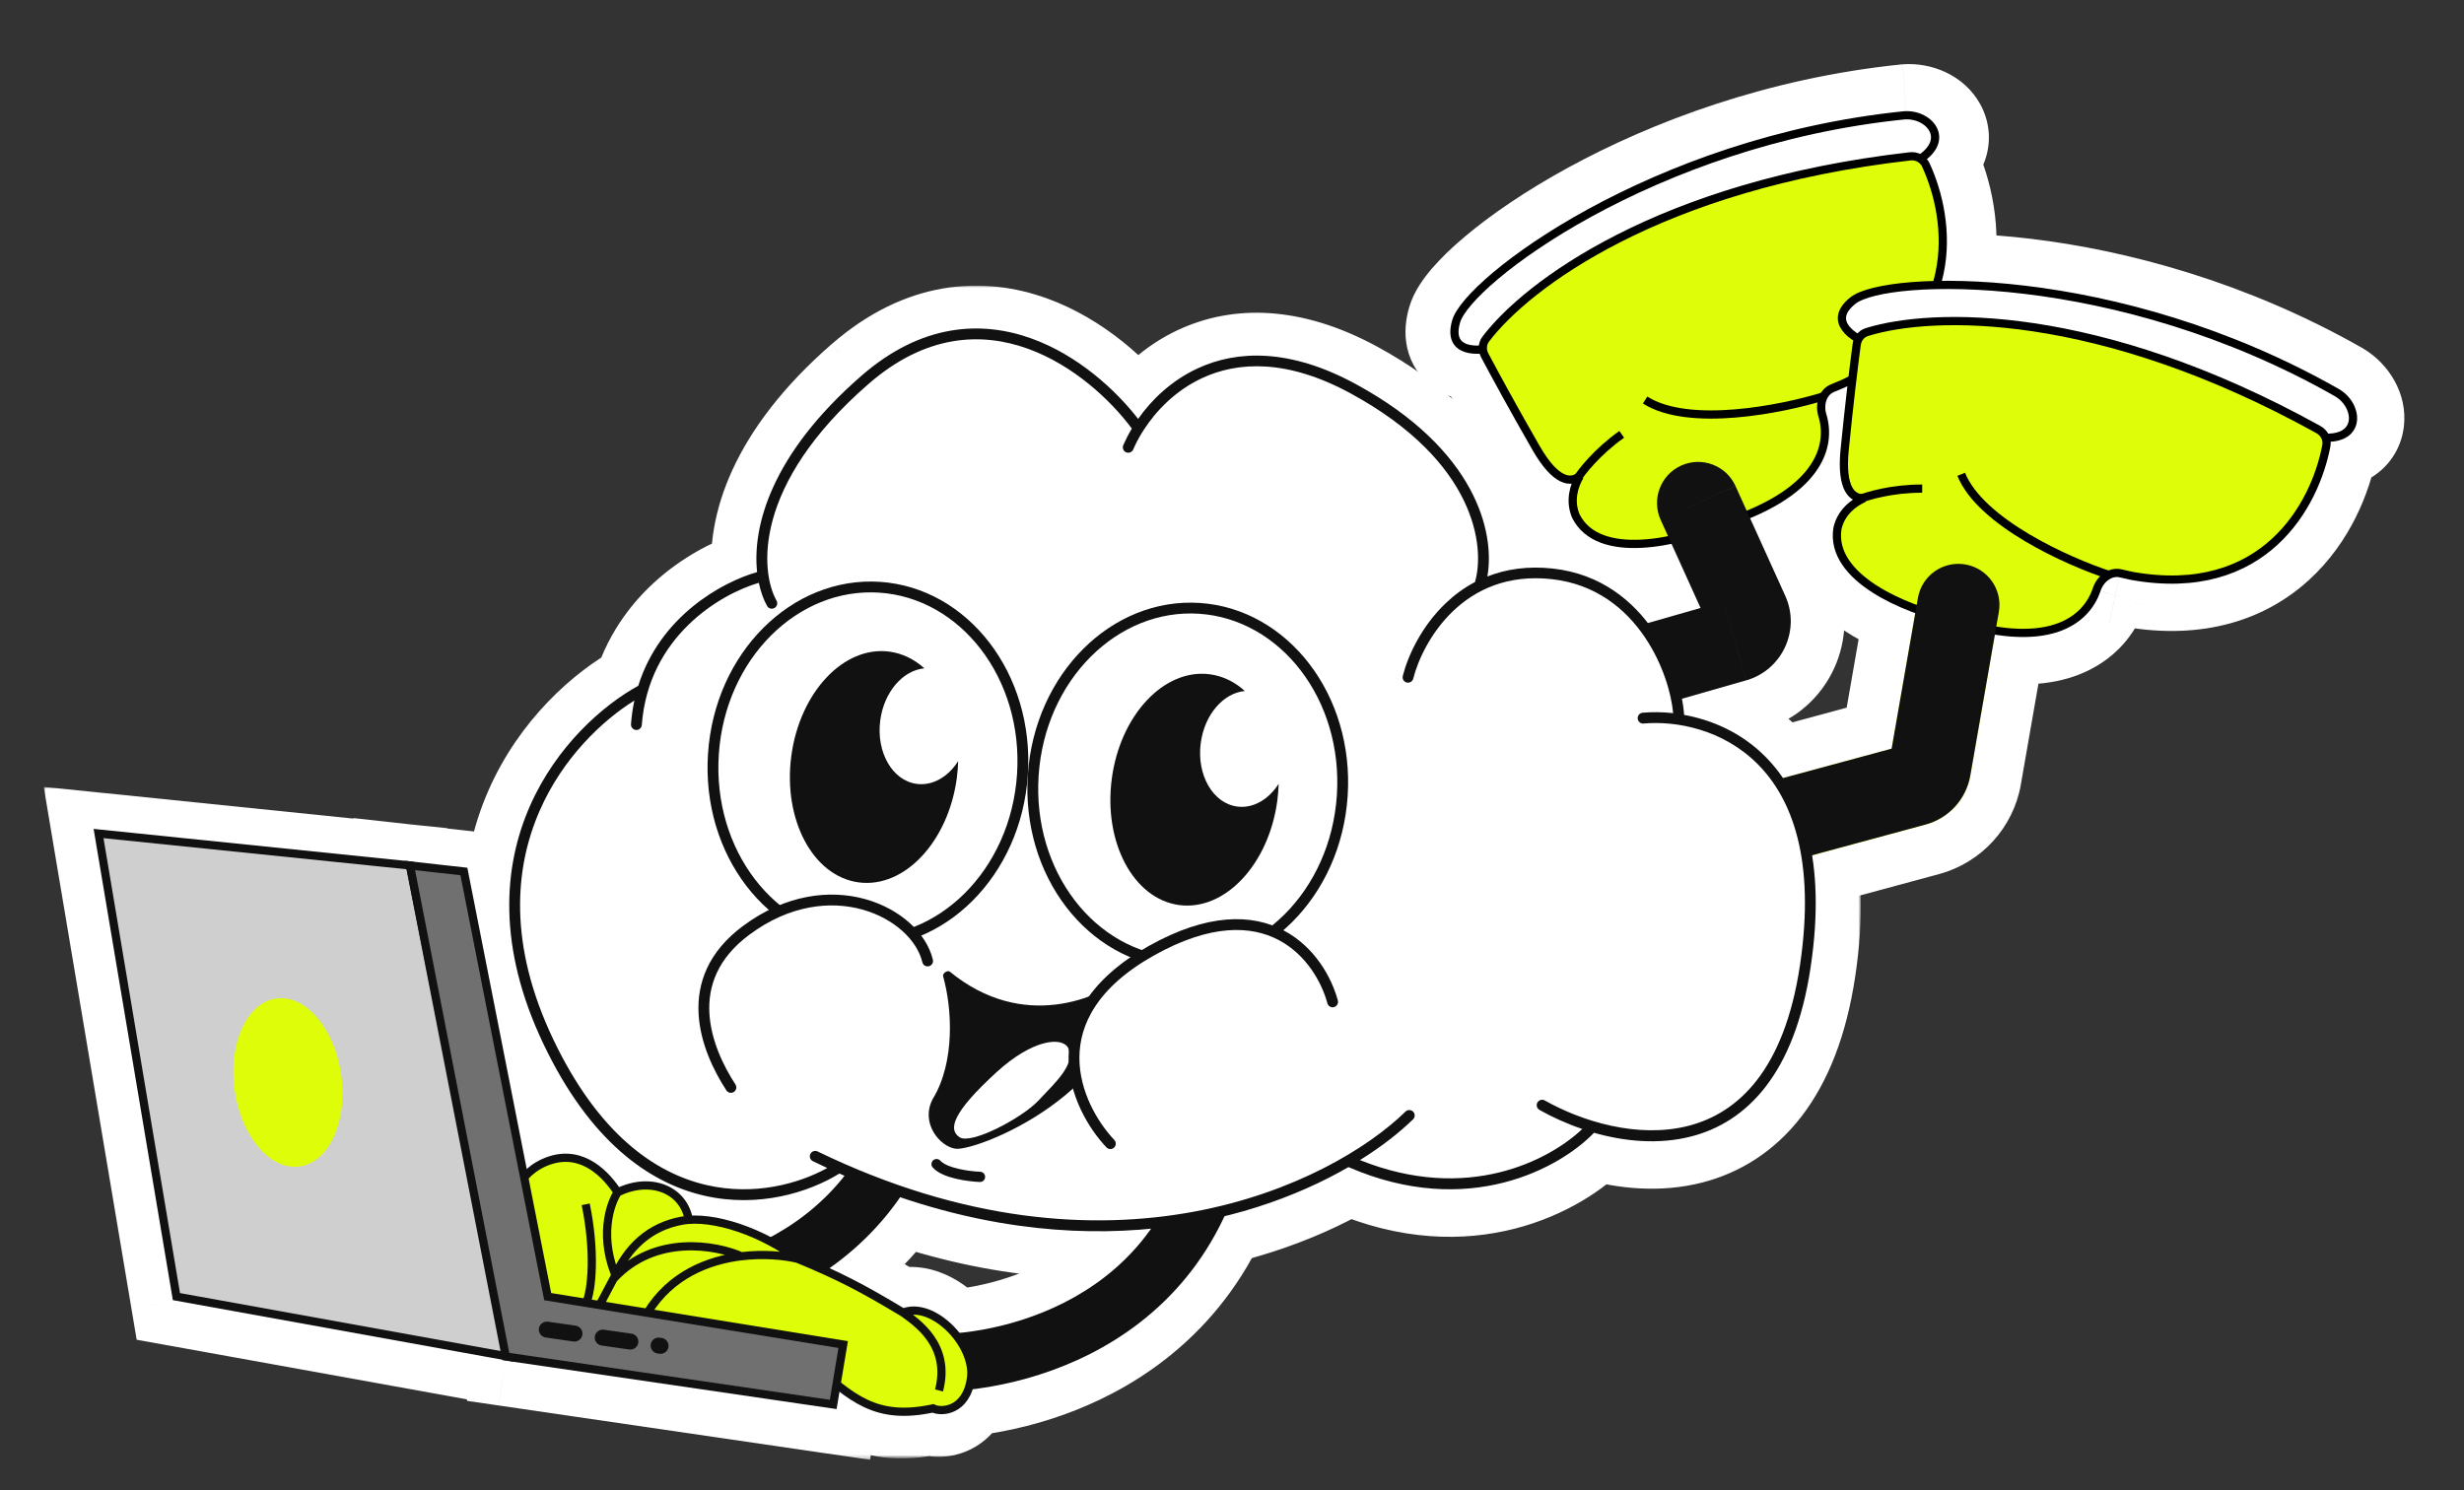 <?xml version="1.0" encoding="utf-8"?>
<!-- Generator: Adobe Illustrator 24.2.1, SVG Export Plug-In . SVG Version: 6.00 Build 0)  -->
<svg version="1.1" id="Слой_1" xmlns="http://www.w3.org/2000/svg" xmlns:xlink="http://www.w3.org/1999/xlink" x="0px" y="0px"
	 viewBox="0 0 600 363" enable-background="new 0 0 600 363" xml:space="preserve">
<rect x="0" y="0" width="600" height="363" fill="#333333" stroke="none"/>
<defs>
	<style type="text/css"><![CDATA[
  #an4-laptop, #an4-laptop-back {
    transform-origin: 50% 50%;
    transform-box: fill-box;
    transform: skewX(3deg);
    animation: an4-laptop-an 4.5s ease-in-out forwards infinite;
  }

  #an4-hand-l, #an4-hand-l-back {
    transform-origin: 100% 0%;
    transform-box: fill-box;
    transform: rotate(0);
    animation: an4-hand-l-an 4.5s ease-in-out forwards infinite;
  }

  #an4-hand-r, #an4-hand-r-back {
    transform-origin: 100% 0%;
    transform-box: fill-box;
    transform: rotate(3deg);
    animation: an4-hand-r-an 4.5s ease-in-out forwards infinite;
  }

  #an4-leg-l {
    transform-origin: 0% 100%;
    transform-box: fill-box;
    transform: rotate(0);
    animation: an4-leg-l-an 4.5s ease-in-out forwards infinite;
  }

  #an4-leg-r, #an4-leg-r-back {
    transform-origin: 0% 100%;
    transform-box: fill-box;
    transform: rotate(0);
    animation: an4-leg-r-an 4.5s ease-in-out forwards infinite;
  }

  #an4-eye-r, #an4-eye-l {
    transform-origin: 50% 50%;
    transform-box: fill-box;
    transform: translate(0, 0);
    animation: an4-eye-an 4.5s ease-in-out forwards infinite;
  }

  @keyframes an4-hand-l-an {
    0% {
      transform: rotate(0deg);
    }
    10% {
      transform: rotate(5deg);
    }
    20% {
      transform: rotate(0deg);
    }
    30% {
      transform: rotate(4deg);
    }
    40% {
      transform: rotate(0deg);
    }
    70% {
      transform: rotate(3deg);
    }
    100% {
      transform: rotate(0deg);
    }
  }

  @keyframes an4-hand-r-an {
    0% {
      transform: rotate(3deg);
    }
    10% {
      transform: rotate(0deg);
    }
    20% {
      transform: rotate(4deg);
    }
    30% {
      transform: rotate(0deg);
    }
    40% {
      transform: rotate(2deg);
    }
    70% {
      transform: rotate(0deg);
    }
    100% {
      transform: rotate(3deg);
    }
  }

  @keyframes an4-leg-r-an {
    0% {
      transform: rotate(3deg);
    }
    20% {
      transform: rotate(-3deg);
    }
    40% {
      transform: rotate(3deg);
    }
    70% {
      transform: rotate(-3deg);
    }
    100% {
      transform: rotate(3deg);
    }
  }

  @keyframes an4-leg-l-an {
    0% {
      transform: rotate(-3deg);
    }
    20% {
      transform: rotate(3deg);
    }
    40% {
      transform: rotate(-3deg);
    }
    70% {
      transform: rotate(3deg);
    }
    100% {
      transform: rotate(-3deg);
    }
  }

  @keyframes an4-laptop-an {
    0% {
      transform: skewX(3deg);
    }
    20% {
      transform: skewX(-3deg);
    }
    40% {
      transform: skewX(3deg);
    }
    70% {
      transform: skewX(-3deg);
    }
    100% {
      transform: skewX(3deg);
    }
  }

  @keyframes an4-eye-an {
    0% {
      transform: translate(0, 0);
    }
    40%, 60% {
      transform: translate(-5px, 10px);
    }
    90%, 100% {
      transform: translate(0, 0);
    }
  }
	]]></style>
</defs>
<path id="an4-leg-r-back" fill="#FFFFFF" d="M466.55,148.34l12.31,2.15l1.79-10.28l-9.79-3.6L466.55,148.34z M447.43,128.7
	l-12.19-2.75l-0.09,0.39l-0.06,0.4L447.43,128.7z M453.87,121.32l5.12,11.41l-5.94-23.88L453.87,121.32z M449.17,109.61l12.44,1.22
	L449.17,109.61z M452.1,83.95l12.39,1.63v0L452.1,83.95z M452.56,82.54l10.9,6.12l6.07-10.8l-10.75-6.16L452.56,82.54z
	 M451.24,73.17l-7.73-9.82v0L451.24,73.17z M569.18,95.69l6.47-10.7l-0.14-0.08l-0.14-0.08L569.18,95.69z M566.28,106.6l0.4-12.49
	l-18.98-0.6l6.95,17.67L566.28,106.6z M566.47,108.55l-12.29-2.31v0L566.47,108.55z M519.14,140.27l-2.75,12.19l0.28,0.06l0.28,0.05
	L519.14,140.27z M516.33,139.63l-2.75,12.19l0,0L516.33,139.63z M510.56,143.55l11.86,3.95v0L510.56,143.55z M485.94,153.6
	l1.94-12.35l-12.14-1.91l-2.11,12.11L485.94,153.6z M479.78,188.9l-12.31-2.15l0,0L479.78,188.9z M468.92,200.8l-3.27-12.07l0,0
	L468.92,200.8z M405.5,217.97l-12.07,3.27l3.27,12.07l12.07-3.26L405.5,217.97z M400.27,198.67L397,186.6l-12.07,3.27l3.27,12.07
	L400.27,198.67z M460.63,182.33l3.27,12.07l7.68-2.08l1.37-7.84L460.63,182.33z M470.87,136.61c-4.12-1.52-7.69-3.41-9.84-5.28
	c-2.12-1.85-1.06-1.92-1.26-0.67l-24.69-3.92c-1.71,10.75,4.12,18.73,9.54,23.45c5.4,4.7,12.15,7.88,17.62,9.89L470.87,136.61z
	 M459.62,131.45c-0.06,0.26-0.16,0.52-0.3,0.77c-0.13,0.24-0.27,0.4-0.36,0.48c-0.08,0.08-0.13,0.11-0.1,0.09
	c0.02-0.01,0.07-0.04,0.13-0.07l-10.23-22.81c-4.49,2.01-11.44,6.77-13.53,16.03L459.62,131.45z M453.05,108.85
	c1.18-0.08,2.86,0.09,4.61,1.01c1.81,0.95,2.9,2.3,3.46,3.32c0.49,0.91,0.47,1.38,0.41,0.9c-0.05-0.45-0.1-1.46,0.07-3.24
	l-24.88-2.44c-0.55,5.63-0.32,11.65,2.42,16.71c1.5,2.77,3.78,5.25,6.87,6.88c3.04,1.6,6.12,1.98,8.67,1.81L453.05,108.85z
	 M461.61,110.83c1.05-10.71,2.22-20.24,2.88-25.24l-24.79-3.27c-0.69,5.23-1.89,15.04-2.97,26.08L461.61,110.83z M464.49,85.58
	c-0.14,1.04-0.48,2.09-1.03,3.07l-21.8-12.25c-1.03,1.84-1.69,3.85-1.96,5.9L464.49,85.58z M458.78,71.69
	c-0.25-0.14-0.16-0.13,0.11,0.13c0.23,0.22,1.12,1.14,1.69,2.86c0.67,2.02,0.59,4.28-0.23,6.22c-0.7,1.65-1.59,2.27-1.37,2.1
	l-15.46-19.65c-2.3,1.81-4.73,4.35-6.2,7.81c-1.59,3.76-1.67,7.74-0.48,11.35c2.04,6.18,7.16,9.52,9.51,10.86L458.78,71.69z
	 M458.97,83c-1.14,0.9-1.51,0.68,0.46,0.2c1.58-0.39,3.95-0.78,7.11-1.03c6.3-0.5,14.93-0.39,25.13,0.83
	c20.4,2.44,46.2,9.23,71.32,23.55l12.38-21.72c-28.47-16.23-57.58-23.88-80.73-26.66c-11.57-1.39-21.88-1.58-30.07-0.93
	c-4.08,0.32-7.86,0.87-11.12,1.67c-2.87,0.71-6.77,1.94-9.93,4.43L458.97,83z M562.71,106.39c-0.63-0.38-1.15-0.92-1.53-1.61
	c-0.35-0.64-0.86-1.92-0.65-3.75c0.23-2.1,1.38-4.34,3.42-5.78c1.8-1.27,3.14-1.12,2.72-1.14l-0.79,24.99
	c3.98,0.13,8.54-0.63,12.5-3.44c4.21-2.97,6.49-7.38,6.99-11.86c0.9-8.09-3.8-15.22-9.73-18.8L562.71,106.39z M554.64,111.17
	c-0.58-1.46-0.79-3.17-0.46-4.93l24.57,4.61c0.58-3.1,0.21-6.15-0.84-8.83L554.64,111.17z M554.18,106.25
	c-1.01,5.36-3.81,11.98-8.75,16.51c-4.4,4.03-11.54,7.45-24.11,5.21l-4.38,24.61c19.69,3.5,34.86-1.74,45.39-11.4
	c9.99-9.16,14.72-21.27,16.42-30.31L554.18,106.25z M521.89,128.07l-2.81-0.63l-5.5,24.39l2.81,0.63L521.89,128.07z M519.08,127.44
	c-11.14-2.51-18.39,6.17-20.38,12.16l23.72,7.89c-0.38,1.13-1.09,2.21-2.28,3.07c-1.28,0.93-3.66,1.92-6.57,1.26L519.08,127.44z
	 M498.7,139.6c-0.14,0.43-0.36,0.8-1.06,1.17c-0.86,0.45-3.6,1.45-9.76,0.48l-3.88,24.7c9.73,1.53,18.27,0.62,25.23-3.02
	c7.12-3.72,11.27-9.62,13.2-15.43L498.7,139.6z M473.62,151.45l-6.16,35.31l24.63,4.3l6.16-35.31L473.62,151.45z M467.47,186.76
	c-0.17,0.96-0.87,1.73-1.81,1.98l6.53,24.13c10.31-2.79,18.07-11.3,19.91-21.82L467.47,186.76z M465.66,188.74l-63.43,17.17
	l6.53,24.13l63.43-17.17L465.66,188.74z M417.56,214.71l-5.23-19.31l-24.13,6.53l5.23,19.31L417.56,214.71z M403.54,210.73
	l60.36-16.34l-6.53-24.13L397,186.6L403.54,210.73z M472.94,184.48l5.93-33.99l-24.63-4.3l-5.93,33.99L472.94,184.48z"/>
<defs>
	<filter id="Adobe_OpacityMaskFilter" filterUnits="userSpaceOnUse" x="113" y="69.57" width="340.13" height="241.87">
		<feColorMatrix  type="matrix" values="1 0 0 0 0  0 1 0 0 0  0 0 1 0 0  0 0 0 1 0"/>
	</filter>
</defs>
<mask maskUnits="userSpaceOnUse" x="113" y="69.57" width="340.13" height="241.87" id="path-1-outside-1_5682_5051_2_">
	<rect x="112" y="69.56" fill="#FFFFFF" filter="url(#Adobe_OpacityMaskFilter)" width="342" height="242"/>
	<path fill-rule="evenodd" clip-rule="evenodd" d="M275.62,104.93c-5.13-6.89-14.18-15.4-25.26-19.42
		c-11.36-4.12-24.92-3.57-38.85,8.54c-28.33,24.63-26.37,45.75-22.42,52.8c0.36,0.63,0.13,1.44-0.51,1.79
		c-0.63,0.36-1.44,0.13-1.79-0.51c-0.83-1.48-1.54-3.37-2.02-5.63c-9.45,2.78-26.87,13.07-28.5,34.63
		c-0.05,0.73-0.69,1.27-1.41,1.22c-0.73-0.06-1.27-0.69-1.22-1.41c0.15-2.01,0.43-3.93,0.82-5.76
		c-7.83,4.89-17.39,13.94-23.02,26.73c-6.19,14.06-7.68,32.77,3.23,55.71c10.94,22.99,24.73,32.64,37.35,35.56
		c11.56,2.67,22.35-0.26,29.41-4.15c-1.17-0.54-2.34-1.09-3.51-1.66c-0.65-0.32-0.93-1.1-0.61-1.76c0.32-0.65,1.11-0.93,1.76-0.61
		c71.38,34.58,125.27,7.77,143.16-9.71c0.52-0.51,1.36-0.5,1.86,0.02c0.51,0.52,0.5,1.35-0.02,1.86c-3.24,3.17-7.58,6.6-12.93,9.93
		c26.09,10.51,46.06,0.09,54.14-7.57c-3.88-1.32-7.44-2.95-10.43-4.65c-0.63-0.36-0.86-1.16-0.5-1.8c0.36-0.63,1.16-0.86,1.8-0.5
		c8.92,5.05,22.65,9.35,34.98,6.18c6.12-1.58,11.93-5,16.7-11.17c4.78-6.18,8.55-15.18,10.46-27.97c3.82-25.62-1.94-40.59-10.35-49
		c-8.45-8.45-19.83-10.54-27.74-9.84c-0.73,0.06-1.36-0.47-1.43-1.2c-0.06-0.73,0.47-1.37,1.2-1.43c2.25-0.2,4.77-0.19,7.43,0.1
		c-0.43-4.76-2.49-11.95-6.82-18.39c-4.7-7.01-12.01-13.05-22.73-14.24c-10.77-1.2-18.58,2.58-24.03,7.77
		c-5.48,5.23-8.56,11.92-9.7,16.44c-0.18,0.71-0.89,1.13-1.6,0.95c-0.7-0.18-1.13-0.89-0.95-1.6c1.24-4.92,4.54-12.07,10.44-17.7
		c2.05-1.96,4.42-3.74,7.13-5.16c2.48-8.35,0.41-29.28-30.29-45.96c-15.49-8.42-27.47-7.75-36.14-3.72
		c-6.51,3.03-11.26,8-14.28,12.71c-0.06,0.13-0.13,0.26-0.23,0.37c-0.93,1.49-1.68,2.95-2.26,4.3c-0.29,0.67-1.06,0.98-1.73,0.7
		c-0.67-0.29-0.98-1.06-0.7-1.73C274.07,107.73,274.77,106.35,275.62,104.93z M277.14,102.58c-5.44-7.03-14.61-15.46-25.88-19.55
		c-12.21-4.43-26.79-3.74-41.48,9.03c-22.06,19.18-26.61,36.78-25.42,47.83c-8.52,2.41-23.64,10.74-28.94,27.69
		c-8.6,4.72-19.93,14.64-26.38,29.28c-6.51,14.79-7.96,34.3,3.27,57.9c11.21,23.54,25.57,33.86,39.14,36.99
		c13.26,3.06,25.52-0.79,32.95-5.38c54.74,24.1,98.92,12.9,123.96-1.57c29.23,12.71,51.63,0.14,59.79-8.36
		c7.4,2.11,15.74,2.94,23.65,0.9c6.66-1.71,12.99-5.46,18.13-12.11c5.13-6.63,9.03-16.1,10.98-29.19
		c3.9-26.15-1.91-42.07-11.09-51.26c-5.9-5.91-13.1-8.92-19.73-10.11c-0.34-5.21-2.55-13.16-7.3-20.25
		c-5.02-7.49-12.96-14.09-24.63-15.39c-6.17-0.69-11.47,0.15-15.98,1.93c1.89-10.61-2.65-30.9-32.07-46.88
		c-16.11-8.75-28.97-8.23-38.51-3.79C285.21,93.26,280.4,97.95,277.14,102.58z"/>
</mask>
<path mask="url(#path-1-outside-1_5682_5051_2_)" fill="#FFFFFF" d="M250.36,85.51l3.75-10.34l0,0L250.36,85.51z M275.62,104.93
	l9.44,5.65l3.78-6.32l-4.4-5.9L275.62,104.93z M211.51,94.06l7.22,8.3l0,0L211.51,94.06z M189.08,146.86l9.6-5.37l0,0L189.08,146.86
	z M186.79,148.15l9.6-5.37v0L186.79,148.15z M184.77,142.52l10.77-2.25l-2.44-11.67l-11.43,3.36L184.77,142.52z M156.27,177.15
	l-10.97-0.83v0L156.27,177.15z M154.86,178.37l-0.83,10.97l0,0L154.86,178.37z M153.65,176.95l10.97,0.83l0,0L153.65,176.95z
	 M154.47,171.19l10.76,2.3l5.42-25.37l-22,13.74L154.47,171.19z M131.45,197.93l-10.07-4.43h0L131.45,197.93z M134.69,253.63
	l9.93-4.73l0,0L134.69,253.63z M172.04,289.19l-2.47,10.72h0L172.04,289.19z M201.45,285.04l5.3,9.64l19.12-10.51l-19.82-9.12
	L201.45,285.04z M197.94,283.39l4.8-9.9h0L197.94,283.39z M197.33,281.63l9.9,4.8l0,0L197.33,281.63z M199.09,281.01l4.8-9.9h0
	L199.09,281.01z M342.24,271.3l7.69,7.87l0,0L342.24,271.3z M344.11,271.32l7.87-7.69l0,0L344.11,271.32z M344.09,273.19l-7.69-7.87
	l0,0L344.09,273.19z M331.16,283.12l-5.82-9.34l-18.38,11.45l20.08,8.09L331.16,283.12z M385.3,275.55l7.56,7.99l13.25-12.55
	l-17.28-5.86L385.3,275.55z M374.87,270.9l5.42-9.57l0,0L374.87,270.9z M374.37,269.11l-9.57-5.42l0,0L374.37,269.11z
	 M376.17,268.61l-5.42,9.57h0L376.17,268.61z M411.14,274.79l-2.74-10.65l0,0L411.14,274.79z M427.84,263.62l8.7,6.73l0,0
	L427.84,263.62z M438.3,235.65l10.88,1.62L438.3,235.65z M427.95,186.65l-7.78,7.78L427.95,186.65z M400.21,176.81l-0.97-10.96l0,0
	L400.21,176.81z M398.78,175.61l10.96-0.97l0,0L398.78,175.61z M399.98,174.18l-0.97-10.96l0,0L399.98,174.18z M407.41,174.29
	l-1.21,10.93l13.38,1.48l-1.21-13.4L407.41,174.29z M400.59,155.89l-9.13,6.13L400.59,155.89z M377.86,141.65l1.21-10.93
	L377.86,141.65z M353.83,149.43l7.6,7.96l0,0L353.83,149.43z M344.13,165.87l10.66,2.7v0L344.13,165.87z M342.53,166.82l2.7-10.66
	l0,0L342.53,166.82z M341.58,165.22l-10.67-2.7v0L341.58,165.22z M352.02,147.52l-7.6-7.96l0,0L352.02,147.52z M359.14,142.36
	l5.14,9.72l4.08-2.16l1.32-4.43L359.14,142.36z M328.85,96.4l-5.25,9.67l0,0L328.85,96.4z M292.71,92.68l-4.64-9.97l0,0
	L292.71,92.68z M278.43,105.39l-9.26-5.93l-0.52,0.81l-0.37,0.89L278.43,105.39z M278.2,105.76l-8.18-7.35l-0.65,0.72l-0.51,0.82
	L278.2,105.76z M275.94,110.07l-10.12-4.31v0L275.94,110.07z M274.21,110.76l-4.31,10.12l0,0L274.21,110.76z M273.51,109.03
	l10.12,4.31l0,0L273.51,109.03z M277.14,102.58l-8.7,6.73l9.12,11.8l8.58-12.2L277.14,102.58z M251.26,83.04l-3.75,10.34
	L251.26,83.04z M209.78,92.07l7.22,8.3L209.78,92.07z M184.36,139.9l2.99,10.59l8.94-2.53l-1-9.24L184.36,139.9z M155.42,167.58
	l5.29,9.64l3.89-2.13l1.32-4.23L155.42,167.58z M129.04,196.87l-10.07-4.43l0,0L129.04,196.87z M132.31,254.77l-9.93,4.73l0,0
	L132.31,254.77z M171.45,291.76l2.47-10.72l0,0L171.45,291.76z M204.4,286.37l4.43-10.07l-5.3-2.33l-4.92,3.04L204.4,286.37z
	 M328.36,284.8l4.39-10.09l-5.09-2.21l-4.8,2.77L328.36,284.8z M388.15,276.44l3.01-10.58l-6.37-1.82l-4.58,4.78L388.15,276.44z
	 M411.8,277.34l2.74,10.65l0,0L411.8,277.34z M429.93,265.23l-8.7-6.73L429.93,265.23z M440.9,236.04l10.88,1.62L440.9,236.04z
	 M429.82,184.78l-7.78,7.78L429.82,184.78z M410.08,174.68l-10.98,0.72l0.57,8.58l8.47,1.52L410.08,174.68z M402.78,154.43
	l-9.14,6.13l0,0L402.78,154.43z M378.15,139.04l1.21-10.93L378.15,139.04z M362.17,140.96l-10.83-1.93l-3.45,19.38l18.32-7.22
	L362.17,140.96z M330.11,94.08l5.25-9.67l0,0L330.11,94.08z M291.6,90.29l4.64,9.97l0,0L291.6,90.29z M246.61,95.85
	c8.47,3.07,15.91,9.9,20.19,15.65l17.64-13.14c-5.99-8.04-16.64-18.22-30.32-23.19L246.61,95.85z M218.73,102.36
	c10.76-9.36,20.09-9.33,27.88-6.5l7.51-20.68c-14.92-5.42-32.73-4.28-49.83,10.58L218.73,102.36z M198.68,141.48
	c-0.55-0.99-5.83-16.63,20.04-39.13l-14.44-16.6c-30.78,26.77-32.15,53.37-24.8,66.48L198.68,141.48z M193.95,158.25
	c5.94-3.32,8.05-10.83,4.73-16.77l-19.2,10.75c-2.61-4.67-0.95-10.57,3.72-13.18L193.95,158.25z M177.19,153.52
	c3.32,5.94,10.83,8.05,16.77,4.73l-10.75-19.2c4.67-2.61,10.57-0.95,13.18,3.72L177.19,153.52z M174,144.77
	c0.67,3.21,1.74,6.18,3.19,8.75l19.2-10.75c-0.21-0.38-0.57-1.2-0.84-2.5L174,144.77z M167.24,177.98
	c1.14-15.11,13.42-22.79,20.63-24.9l-6.2-21.11c-11.69,3.43-34.26,16.35-36.36,44.36L167.24,177.98z M154.04,189.34
	c6.78,0.51,12.7-4.57,13.21-11.36l-21.94-1.65c0.4-5.33,5.05-9.33,10.38-8.93L154.04,189.34z M142.68,176.13
	c-0.51,6.78,4.57,12.7,11.36,13.21l1.65-21.94c5.33,0.4,9.33,5.05,8.93,10.38L142.68,176.13z M143.71,168.9
	c-0.5,2.32-0.85,4.73-1.03,7.23l21.94,1.65c0.11-1.52,0.32-2.95,0.61-4.29L143.71,168.9z M141.52,202.36
	c4.59-10.44,12.48-17.9,18.77-21.83l-11.65-18.66c-9.37,5.85-20.59,16.48-27.26,31.64L141.52,202.36z M144.62,248.91
	c-9.6-20.18-7.94-35.54-3.1-46.55l-20.14-8.86c-7.53,17.11-8.86,39.16,3.37,64.86L144.62,248.91z M174.51,278.47
	c-8.64-1.99-20.05-8.88-29.9-29.56l-19.86,9.45c12.04,25.3,28.21,37.71,44.81,41.55L174.51,278.47z M196.15,275.4
	c-5.22,2.87-13.24,5-21.64,3.07l-4.95,21.44c14.72,3.4,28.27-0.33,37.18-5.22L196.15,275.4z M193.14,293.29
	c1.24,0.6,2.47,1.18,3.71,1.75l9.2-19.98c-1.1-0.51-2.21-1.03-3.32-1.57L193.14,293.29z M187.43,276.83
	c-2.97,6.12-0.41,13.49,5.72,16.46l9.59-19.8c4.81,2.33,6.82,8.12,4.49,12.93L187.43,276.83z M203.88,271.11
	c-6.12-2.97-13.49-0.41-16.46,5.71l19.8,9.59c-2.33,4.81-8.12,6.82-12.93,4.49L203.88,271.11z M334.56,263.44
	c-14.86,14.52-63.82,40.07-130.67,7.68l-9.59,19.8c75.9,36.77,134.72,8.7,155.64-11.74L334.56,263.44z M351.97,263.64
	c-4.75-4.86-12.55-4.95-17.42-0.2l15.38,15.73c-3.82,3.74-9.95,3.67-13.69-0.16L351.97,263.64z M351.77,281.05
	c4.87-4.76,4.96-12.55,0.2-17.42l-15.73,15.38c-3.74-3.82-3.67-9.96,0.16-13.69L351.77,281.05z M336.98,292.45
	c5.93-3.7,10.92-7.61,14.8-11.4l-15.38-15.73c-2.6,2.54-6.29,5.5-11.05,8.46L336.98,292.45z M377.74,267.56
	c-5.62,5.33-21.16,13.94-42.47,5.35l-8.22,20.41c30.86,12.43,55.28,0.2,65.82-9.79L377.74,267.56z M369.45,280.48
	c3.58,2.03,7.77,3.95,12.32,5.49l7.06-20.84c-3.21-1.09-6.13-2.44-8.55-3.8L369.45,280.48z M364.8,263.69
	c-3.35,5.92-1.27,13.44,4.66,16.79l10.83-19.15c4.65,2.63,6.29,8.54,3.66,13.2L364.8,263.69z M381.58,259.03
	c-5.92-3.35-13.44-1.27-16.79,4.66l19.15,10.83c-2.63,4.65-8.54,6.29-13.19,3.66L381.58,259.03z M408.4,264.13
	c-8.46,2.18-19.16-0.77-26.82-5.1l-10.83,19.15c10.18,5.76,26.94,11.42,43.13,7.26L408.4,264.13z M419.14,256.89
	c-3.2,4.14-6.87,6.24-10.74,7.24l5.48,21.31c8.38-2.16,16.33-6.9,22.66-15.09L419.14,256.89z M427.42,234.03
	c-1.71,11.5-4.96,18.57-8.28,22.86l17.41,13.45c6.23-8.07,10.53-19,12.63-33.07L427.42,234.03z M420.17,194.42
	c5.17,5.17,10.74,16.18,7.25,39.61l21.76,3.24c4.15-27.81-1.8-46.75-13.44-58.4L420.17,194.42z M401.18,187.77
	c5.57-0.49,13.41,1.08,18.99,6.66l15.56-15.55c-11.32-11.33-26.24-13.93-36.49-13.02L401.18,187.77z M387.82,176.58
	c0.6,6.78,6.58,11.78,13.36,11.18l-1.94-21.91c5.33-0.47,10.03,3.46,10.5,8.79L387.82,176.58z M399.01,163.23
	c-6.78,0.6-11.78,6.58-11.18,13.36l21.91-1.94c0.47,5.33-3.46,10.03-8.79,10.5L399.01,163.23z M408.62,163.36
	c-3.37-0.37-6.62-0.39-9.61-0.13l1.94,21.91c1.52-0.14,3.31-0.14,5.25,0.08L408.62,163.36z M391.46,162.02
	c3.24,4.83,4.72,10.24,4.99,13.26l21.91-1.98c-0.59-6.49-3.23-15.47-8.64-23.53L391.46,162.02z M376.65,152.59
	c6.77,0.75,11.46,4.43,14.81,9.44l18.27-12.26c-6.04-9.01-15.97-17.41-30.65-19.04L376.65,152.59z M361.43,157.38
	c3.35-3.2,8.03-5.59,15.22-4.8l2.43-21.87c-14.35-1.59-25.31,3.56-32.84,10.75L361.43,157.38z M354.8,168.56
	c0.73-2.87,2.9-7.61,6.63-11.18l-15.19-15.91c-7.23,6.9-11.21,15.53-12.77,21.7L354.8,168.56z M339.84,177.48
	c6.6,1.67,13.29-2.33,14.96-8.92l-21.33-5.39c1.31-5.18,6.58-8.32,11.76-7.01L339.84,177.48z M330.91,162.52
	c-1.67,6.6,2.33,13.29,8.92,14.96l5.39-21.33c5.18,1.31,8.32,6.58,7.01,11.76L330.91,162.52z M344.42,139.56
	c-7.64,7.3-11.85,16.4-13.51,22.96l21.33,5.39c0.83-3.27,3.21-8.47,7.37-12.44L344.42,139.56z M354,132.63
	c-3.68,1.95-6.87,4.34-9.58,6.93l15.19,15.91c1.4-1.33,2.95-2.49,4.67-3.4L354,132.63z M323.6,106.06
	c27.15,14.75,25.7,30.81,25,33.15l21.09,6.28c4.27-14.36-1.33-40.15-35.59-58.76L323.6,106.06z M297.35,102.65
	c5.05-2.35,13.34-3.6,26.25,3.41l10.5-19.33c-18.08-9.82-33.74-9.74-46.03-4.03L297.35,102.65z M287.7,111.32
	c2.15-3.36,5.44-6.71,9.65-8.67l-9.28-19.95c-8.8,4.09-15.02,10.7-18.9,16.76L287.7,111.32z M286.38,113.12
	c0.95-1.05,1.69-2.24,2.21-3.5l-20.31-8.45c0.41-0.99,0.99-1.92,1.74-2.75L286.38,113.12z M286.06,114.38
	c0.35-0.81,0.83-1.77,1.48-2.8l-18.68-11.63c-1.21,1.95-2.23,3.91-3.04,5.8L286.06,114.38z M269.9,120.88
	c6.26,2.67,13.49-0.24,16.16-6.5l-20.24-8.62c2.1-4.92,7.78-7.21,12.7-5.11L269.9,120.88z M263.39,104.72
	c-2.67,6.26,0.24,13.49,6.5,16.16l8.62-20.24c4.92,2.1,7.21,7.78,5.11,12.7L263.39,104.72z M266.18,99.28
	c-1.1,1.83-2.03,3.66-2.79,5.44l20.24,8.62c0.35-0.82,0.82-1.76,1.42-2.76L266.18,99.28z M285.85,95.86
	c-6.28-8.13-17.03-18.15-30.83-23.16l-7.51,20.68c8.74,3.17,16.34,9.99,20.93,15.93L285.85,95.86z M255.02,72.7
	c-15.77-5.73-34.6-4.46-52.45,11.07l14.44,16.6c11.52-10.02,21.86-10.13,30.51-6.99L255.02,72.7z M202.56,83.77
	c-24.04,20.9-30.81,41.82-29.14,57.31l21.87-2.36c-0.71-6.6,1.63-20.89,21.7-38.35L202.56,83.77z M181.37,129.31
	c-10.6,2.99-29.65,13.23-36.45,34.99l21,6.57c3.8-12.14,15-18.57,21.44-20.39L181.37,129.31z M150.12,157.94
	c-10.38,5.69-23.59,17.3-31.15,34.5l20.14,8.86c5.32-12.09,14.78-20.33,21.6-24.07L150.12,157.94z M118.97,192.44
	c-7.85,17.84-9.14,40.69,3.4,67.06l19.86-9.45c-9.92-20.84-8.3-37-3.13-48.74L118.97,192.44z M122.37,259.49
	c12.3,25.85,29.04,38.93,46.6,42.98l4.95-21.44c-9.59-2.21-21.57-9.76-31.68-31L122.37,259.49z M168.97,302.48
	c16.64,3.84,31.84-0.95,41.21-6.74l-11.57-18.71c-5.51,3.4-14.82,6.3-24.69,4.02L168.97,302.48z M199.97,296.44
	c58.26,25.65,106.13,13.93,133.89-2.12l-11.01-19.05c-22.31,12.89-62.8,23.58-114.02,1.03L199.97,296.44z M323.97,294.89
	c34.26,14.89,61.43,0.3,72.12-10.83l-15.87-15.23c-5.64,5.87-23.28,16.41-47.47,5.89L323.97,294.89z M385.14,287.01
	c8.63,2.46,19.04,3.64,29.4,0.98l-5.48-21.31c-5.46,1.4-11.73,0.93-17.89-0.83L385.14,287.01z M414.54,287.99
	c8.92-2.3,17.39-7.36,24.09-16.03l-17.41-13.45c-3.58,4.63-7.76,7.05-12.17,8.18L414.54,287.99z M438.63,271.96
	c6.58-8.52,11.01-19.91,13.15-34.3l-21.76-3.24c-1.76,11.81-5.13,19.34-8.8,24.09L438.63,271.96z M451.78,237.66
	c4.22-28.33-1.77-48.22-14.19-60.65l-15.56,15.55c5.94,5.94,11.56,17.9,7.99,41.86L451.78,237.66z M437.6,177.01
	c-7.79-7.79-17.17-11.65-25.57-13.16l-3.88,21.65c4.87,0.87,9.87,3.03,13.9,7.06L437.6,177.01z M421.06,173.95
	c-0.47-7.09-3.28-16.92-9.14-25.65l-18.27,12.26c3.65,5.44,5.24,11.51,5.46,14.85L421.06,173.95z M411.92,148.3
	c-6.36-9.48-16.92-18.46-32.55-20.2l-2.43,21.87c7.71,0.86,13.03,5.1,16.71,10.59L411.92,148.3z M379.37,128.1
	c-7.89-0.88-15,0.17-21.23,2.63l8.07,20.47c2.79-1.1,6.29-1.72,10.73-1.23L379.37,128.1z M373,142.89
	c2.87-16.14-4.9-40.68-37.64-58.47l-10.5,19.33c26.08,14.17,27.39,30.21,26.49,35.29L373,142.89z M335.36,84.42
	c-18.69-10.16-35.24-10.22-48.4-4.1l9.28,19.95c5.91-2.75,15.08-3.87,28.62,3.48L335.36,84.42z M286.96,80.31
	c-8.48,3.94-14.68,10.06-18.82,15.94l18,12.65c2.39-3.4,5.79-6.64,10.1-8.65L286.96,80.31z"/>
<defs>
	<filter id="Adobe_OpacityMaskFilter_1_" filterUnits="userSpaceOnUse" x="127.92" y="238.85" width="188.56" height="116.36">
		<feColorMatrix  type="matrix" values="1 0 0 0 0  0 1 0 0 0  0 0 1 0 0  0 0 0 1 0"/>
	</filter>
</defs>
<mask maskUnits="userSpaceOnUse" x="127.92" y="238.85" width="188.56" height="116.36" id="path-1-outside-1_5682_5296_2_">
	<rect x="127.38" y="238.85" fill="#FFFFFF" filter="url(#Adobe_OpacityMaskFilter_1_)" width="190" height="117"/>
	<path fill-rule="evenodd" clip-rule="evenodd" d="M305.49,256.85c0-3.87-3.13-7-7-7s-7,3.13-7,7c0,28.34-10.64,44.81-23.12,54.51
		c-12.11,9.41-26.59,12.94-36.58,13.74c-3.46-4.05-8.48-6.67-12.53-5.05c-9.94-5.97-15.57-8.93-25.77-13.13
		c-8.26-6.32-20.42-10.7-28.2-9.24c-7.68,1.44-13.13,6.32-16.53,14.1l-4.38,8.26l52.02,11.67c10.42,9.41,16.29,14.61,30.14,11.67
		c1.55,0.85,6.53,0.88,8.56-4.54c11.76-1.27,27.91-5.59,41.86-16.43C293.04,309.92,305.49,289.28,305.49,256.85z"/>
</mask>
<path id="an4-hand-r-back" mask="url(#path-1-outside-1_5682_5296_2_)" fill="#FFFFFF" d="M268.37,311.36l6.75,8.68l0,0
	L268.37,311.36z M231.78,325.1l-8.37,7.14l3.65,4.28l5.6-0.45L231.78,325.1z M219.25,320.05l-5.67,9.43l4.68,2.81l5.07-2.03
	L219.25,320.05z M193.48,306.92l-6.68,8.74l1.15,0.88l1.34,0.55L193.48,306.92z M165.29,297.69l-2.03-10.81l0,0L165.29,297.69z
	 M148.76,311.78l9.72,5.15l0.19-0.36l0.16-0.38L148.76,311.78z M144.38,320.05l-9.72-5.15l-6.74,12.73l14.05,3.15L144.38,320.05z
	 M196.4,331.72l7.37-8.16l-2.14-1.94l-2.82-0.63L196.4,331.72z M226.54,343.38l5.27-9.66l-3.57-1.95l-3.98,0.85L226.54,343.38z
	 M235.1,338.85l-1.18-10.94l-6.75,0.73l-2.37,6.36L235.1,338.85z M276.96,322.41l6.75,8.68l0,0L276.96,322.41z M298.49,260.85
	c-2.21,0-4-1.79-4-4h22c0-9.94-8.06-18-18-18V260.85z M302.49,256.85c0,2.21-1.79,4-4,4v-22c-9.94,0-18,8.06-18,18H302.49z
	 M275.12,320.05c15.3-11.9,27.37-31.64,27.37-63.2h-22c0,25.13-9.21,38.32-18.87,45.83L275.12,320.05z M232.66,336.06
	c11.4-0.91,28.16-4.9,42.46-16.02l-13.5-17.37c-9.92,7.71-22.13,10.77-30.71,11.46L232.66,336.06z M223.33,330.26
	c-0.7,0.28-1.32,0.32-1.71,0.29c-0.35-0.03-0.45-0.1-0.29-0.03c0.16,0.07,0.46,0.23,0.86,0.54c0.4,0.31,0.81,0.7,1.21,1.17
	l16.74-14.28c-2.6-3.05-6.01-5.85-10-7.59c-3.99-1.74-9.42-2.75-14.98-0.53L223.33,330.26z M189.3,317.1
	c9.58,3.94,14.72,6.63,24.29,12.38l11.33-18.86c-10.31-6.2-16.44-9.42-27.24-13.87L189.3,317.1z M167.32,308.5
	c1.27-0.24,4.19-0.1,8.37,1.31c3.97,1.34,7.99,3.46,11.11,5.85l13.36-17.48c-5.14-3.93-11.32-7.16-17.45-9.22
	c-5.9-1.99-12.95-3.31-19.46-2.09L167.32,308.5z M158.84,316.19c2.22-5.08,5.01-7.04,8.48-7.7l-4.05-21.62
	c-11.9,2.23-20,10.03-24.58,20.5L158.84,316.19z M154.11,325.2l4.38-8.26l-19.44-10.29l-4.38,8.26L154.11,325.2z M198.81,320.98
	l-52.02-11.67l-4.82,21.47l52.02,11.67L198.81,320.98z M224.25,332.62c-5.08,1.08-7.49,0.49-9.4-0.4
	c-2.71-1.27-5.51-3.64-11.08-8.67l-14.74,16.33c4.86,4.39,10.2,9.32,16.49,12.27c7.09,3.32,14.54,3.86,23.31,2L224.25,332.62z
	 M224.79,335c0.03-0.07,0.21-0.48,0.71-0.97c0.49-0.47,1.08-0.81,1.67-1c0.55-0.18,1.1-0.25,1.66-0.22
	c0.39,0.02,1.52,0.12,2.98,0.92l-10.53,19.31c3.95,2.15,8.83,2.2,12.84,0.86c4.82-1.61,9.1-5.36,11.29-11.21L224.79,335z
	 M270.21,313.73c-11.88,9.24-25.9,13.06-36.29,14.18l2.36,21.87c13.13-1.42,31.41-6.23,47.43-18.68L270.21,313.73z M294.49,256.85
	c0,29.22-11.03,46.58-24.28,56.88l13.5,17.37c18.9-14.69,32.78-38.61,32.78-74.25H294.49z"/>
<defs>
	<filter id="Adobe_OpacityMaskFilter_2_" filterUnits="userSpaceOnUse" x="113" y="223.24" width="131.57" height="111.29">
		<feColorMatrix  type="matrix" values="1 0 0 0 0  0 1 0 0 0  0 0 1 0 0  0 0 0 1 0"/>
	</filter>
</defs>
<mask maskUnits="userSpaceOnUse" x="113" y="223.24" width="131.57" height="111.29" id="path-1-outside-1_5682_5215_2_">
	<rect x="113" y="223.24" fill="#FFFFFF" filter="url(#Adobe_OpacityMaskFilter_2_)" width="132" height="112"/>
	<path fill-rule="evenodd" clip-rule="evenodd" d="M233.58,241.24c0-3.87-3.13-7-7-7s-7,3.13-7,7c0,28.34-10.64,44.81-23.12,54.51
		c-10.37,8.06-22.5,11.81-32.04,13.22c-0.81,0.12-1.39-0.75-0.98-1.46l4.68-8.18c0.09-0.15,0.13-0.33,0.13-0.5
		c-0.17-8.3-8.3-12.48-16.69-8.86c-0.47,0.2-1.02,0.05-1.31-0.37c-2.79-4.04-8.35-9.6-16.03-7.03
		c-8.07,2.69-10.16,10.67-10.21,14.45c0,0.09,0.01,0.17,0.03,0.26l5.6,20.55c0.12,0.42,0.49,0.72,0.93,0.74l25.42,0.92
		c0.36,0.01,0.7-0.17,0.87-0.49c0.48-0.84,1.75-0.53,1.8,0.43l0.16,3.15c0.03,0.55,0.5,0.98,1.05,0.94
		c11.9-0.78,29.86-4.82,45.17-16.72C221.12,294.31,233.58,273.67,233.58,241.24z"/>
</mask>
<path id="an4-hand-l-back" mask="url(#path-1-outside-1_5682_5215_2_)" fill="#FFFFFF" d="M196.46,295.76l-6.75-8.68l0,0
	L196.46,295.76z M134.21,282.57l3.48,10.44l0,0L134.21,282.57z M205.05,306.81l-6.75-8.68l0,0L205.05,306.81z M158.83,322.59
	l-10.99,0.57L158.83,322.59z M159.88,323.53l0.72,10.98L159.88,323.53z M158.67,319.43l10.99-0.57L158.67,319.43z M155.99,319.49
	l0.4-10.99L155.99,319.49z M124.04,297.28l-10.61,2.89L124.04,297.28z M151.55,289.97l4.36,10.1L151.55,289.97z M150.25,289.6
	l9.05-6.25L150.25,289.6z M168.11,299.33l9.55,5.46L168.11,299.33z M168.24,298.83l11-0.23L168.24,298.83z M129.64,317.83
	l-10.61,2.89L129.64,317.83z M130.57,318.57l0.4-10.99L130.57,318.57z M164.42,308.97l1.61,10.88L164.42,308.97z M163.43,307.51
	l9.55,5.46L163.43,307.51z M226.58,245.24c-2.21,0-4-1.79-4-4h22c0-9.94-8.06-18-18-18V245.24z M230.58,241.24c0,2.21-1.79,4-4,4
	v-22c-9.94,0-18,8.06-18,18H230.58z M203.21,304.44c15.31-11.9,27.37-31.64,27.37-63.2h-22c0,25.13-9.21,38.32-18.87,45.83
	L203.21,304.44z M166.02,319.85c10.83-1.6,24.9-5.87,37.18-15.41l-13.5-17.37c-8.46,6.58-18.63,9.8-26.9,11.02L166.02,319.85z
	 M158.56,293.87l-4.68,8.18l19.1,10.91l4.68-8.18L158.56,293.87z M155.91,300.07c1.63-0.7,2.23-0.25,1.95-0.4
	c-0.14-0.07-0.35-0.24-0.51-0.5c-0.16-0.27-0.11-0.37-0.11-0.11l22-0.45c-0.17-8.06-4.41-14.87-11.15-18.41
	c-6.49-3.41-14.14-3.23-20.9-0.32L155.91,300.07z M137.69,293c0.2-0.07,0.31-0.08,0.35-0.08c0.02,0,0.03,0,0.04,0c0,0,0.01,0,0.01,0
	c0,0,0.03,0,0.1,0.03c0.07,0.03,0.18,0.07,0.34,0.17c0.33,0.19,0.78,0.53,1.29,1.05c0.51,0.51,0.98,1.1,1.39,1.69l18.1-12.5
	c-1.88-2.73-5.07-6.55-9.69-9.24c-4.97-2.9-11.56-4.41-18.87-1.97L137.69,293z M135,297.16c0,0,0-0.02,0-0.08
	c0-0.05,0.01-0.13,0.02-0.22c0.02-0.18,0.06-0.41,0.13-0.67c0.13-0.53,0.33-1.06,0.59-1.53c0.45-0.83,1-1.35,1.95-1.67l-6.96-20.87
	c-14.52,4.84-17.65,18.82-17.73,24.75L135,297.16z M140.26,314.94l-5.6-20.55l-21.22,5.79l5.6,20.55L140.26,314.94z M156.39,308.5
	l-25.42-0.92l-0.8,21.99l25.42,0.92L156.39,308.5z M169.81,322.02l-0.16-3.15L147.68,320l0.16,3.15L169.81,322.02z M198.3,298.12
	c-13.06,10.16-28.68,13.74-39.14,14.43l1.44,21.95c13.35-0.88,33.65-5.36,51.2-19.01L198.3,298.12z M222.58,241.24
	c0,29.22-11.03,46.58-24.28,56.88l13.5,17.37c18.9-14.69,32.78-38.61,32.78-74.25H222.58z M147.84,323.16
	c0.34,6.55,5.95,11.79,12.75,11.35l-1.44-21.95c5.7-0.37,10.37,4.02,10.66,9.47L147.84,323.16z M166.41,324.46
	c-4.97,8.7-18.22,5.55-18.73-4.46l21.97-1.14c-0.62-11.93-16.41-15.69-22.34-5.32L166.41,324.46z M155.59,330.48
	c4.45,0.16,8.62-2.16,10.82-6.02l-19.1-10.91c1.85-3.24,5.35-5.19,9.08-5.05L155.59,330.48z M113,296.88
	c-0.02,1.21,0.16,2.32,0.42,3.29l21.22-5.79c0.22,0.8,0.37,1.74,0.35,2.77L113,296.88z M147.19,279.87
	c4.25-1.83,9.35-0.51,12.11,3.48l-18.1,12.5c3.33,4.83,9.54,6.45,14.72,4.22L147.19,279.87z M177.66,304.78
	c1.03-1.81,1.62-3.93,1.58-6.18l-22,0.45c-0.04-1.9,0.46-3.68,1.32-5.19L177.66,304.78z M119.03,320.73
	c1.38,5.06,5.89,8.64,11.14,8.83l0.8-21.99c4.37,0.16,8.13,3.14,9.28,7.36L119.03,320.73z M162.81,298.09
	c8.57-1.27,14.17,7.89,10.18,14.88l-19.1-10.91c-4.81,8.41,1.94,19.31,12.14,17.8L162.81,298.09z"/>
<defs>
	<filter id="Adobe_OpacityMaskFilter_3_" filterUnits="userSpaceOnUse" x="10.65" y="191.63" width="207.24" height="163.9">
		<feColorMatrix  type="matrix" values="1 0 0 0 0  0 1 0 0 0  0 0 1 0 0  0 0 0 1 0"/>
	</filter>
</defs>
<mask maskUnits="userSpaceOnUse" x="10.65" y="191.63" width="207.24" height="163.9" id="path-1-outside-1_5682_5377_2_">
	<rect x="9.89" y="191.05" fill="#FFFFFF" filter="url(#Adobe_OpacityMaskFilter_3_)" width="208" height="165"/>
	<path fill-rule="evenodd" clip-rule="evenodd" d="M23.89,204.05l75.84,7.78l0.04,0.22l-0.04-0.22l13.13,1.46l20.42,103.55
		l71.95,11.67l-2.43,14.58l-79.73-11.67l-0.02-0.09l-80.2-14.49L23.89,204.05z"/>
</mask>
<path id="an4-laptop-back" mask="url(#path-1-outside-1_5682_5377_2_)" fill="#FFFFFF" d="M99.73,211.82l10.79-2.15l-1.59-7.97
	l-8.08-0.83L99.73,211.82z M23.89,204.05l1.12-10.94l-14.36-1.47l2.39,14.24L23.89,204.05z M99.77,212.04l-10.79,2.15l21.58-4.26
	L99.77,212.04z M99.73,211.82l1.21-10.93l-14.88-1.65l2.87,14.69L99.73,211.82z M112.85,213.28l10.79-2.13l-1.56-7.91l-8.02-0.89
	L112.85,213.28z M133.27,316.83l-10.79,2.13l1.48,7.5l7.55,1.23L133.27,316.83z M205.22,328.5l10.85,1.81l1.82-10.9l-10.91-1.77
	L205.22,328.5z M202.79,343.08l-1.59,10.88l10.67,1.56l1.77-10.64L202.79,343.08z M123.06,331.41l-10.8,2.11l1.49,7.65l7.71,1.13
	L123.06,331.41z M123.04,331.32l10.8-2.11l-1.44-7.38l-7.4-1.34L123.04,331.32z M42.85,316.83L32,318.65l1.28,7.63l7.61,1.38
	L42.85,316.83z M100.85,200.88l-75.84-7.78l-2.24,21.89l75.84,7.78L100.85,200.88z M110.56,209.89l-0.04-0.22l-21.58,4.3l0.04,0.22
	L110.56,209.89z M88.93,213.93l0.04,0.22l21.59-4.21l-0.04-0.22L88.93,213.93z M114.07,202.35l-13.13-1.46l-2.43,21.87l13.13,1.46
	L114.07,202.35z M144.06,314.7l-20.42-103.55l-21.58,4.26l20.42,103.55L144.06,314.7z M206.98,317.64l-71.95-11.67l-3.52,21.72
	l71.95,11.67L206.98,317.64z M213.64,344.89l2.43-14.58l-21.7-3.62l-2.43,14.58L213.64,344.89z M121.47,342.3l79.73,11.67
	l3.18-21.77l-79.73-11.67L121.47,342.3z M112.25,333.43l0.02,0.09l21.59-4.21l-0.02-0.09L112.25,333.43z M40.89,327.65l80.2,14.49
	L125,320.5L44.81,306L40.89,327.65z M13.04,205.87L32,318.65l21.7-3.65L34.74,202.22L13.04,205.87z"/>
<g id="an4-leg-l">
	<path fill="#FFFFFF" d="M407.19,131.56l11.39-5.16l-4.11-9.06l-9.75,1.96L407.19,131.56z M384.3,125.69l-11.53,4.84l0.16,0.37
		l0.18,0.36L384.3,125.69z M385.27,115.94l10.79,6.32l-18.7-15.99L385.27,115.94z M374.64,109.14l10.84-6.23l0,0L374.64,109.14z
		 M362.12,86.55l-11.04,5.86l0,0L362.12,86.55z M361.68,85.13l12.43-1.35l-1.34-12.31l-12.32,1.22L361.68,85.13z M355.17,78.28
		l-12-3.51L355.17,78.28z M464.27,28.13l-0.95-12.46l-0.16,0.01L463,15.69L464.27,28.13z M468.24,38.69l-6.93-10.4l-15.79,10.52
		l15.9,10.35L468.24,38.69z M469.53,40.17l11.34-5.26v0L469.53,40.17z M449.41,93.48l4.84,11.53l0.27-0.11l0.26-0.12L449.41,93.48z
		 M446.75,94.59l-4.84-11.53l0,0L446.75,94.59z M444.33,101.12l11.95-3.67v0L444.33,101.12z M426.33,125.33l-4.8-11.54l-11.91,4.95
		l5.32,11.75L426.33,125.33z M435.3,145.13l-11.39,5.16l0,0L435.3,145.13z M425.76,165.74l3.44,12.02l0,0L425.76,165.74z
		 M335.33,191.65l-12.02,3.44l3.44,12.02l12.02-3.44L335.33,191.65z M329.82,172.42l-3.44-12.02l-12.02,3.44l3.44,12.02
		L329.82,172.42z M414.69,148.11l3.44,12.02l13.92-3.99l-5.98-13.19L414.69,148.11z M404.72,119.3c-3.77,0.76-6.8,0.86-8.71,0.51
		c-0.87-0.16-1.14-0.35-1.06-0.3c0.17,0.11,0.41,0.36,0.54,0.61l-22.38,11.14c4.16,8.36,11.79,11.92,18.36,13.13
		c6.34,1.17,12.9,0.48,18.18-0.59L404.72,119.3z M395.83,120.85c0.1,0.24,0.17,0.52,0.2,0.8c0.03,0.27,0.01,0.48-0.01,0.6
		c-0.02,0.12-0.04,0.16-0.03,0.14c0.01-0.03,0.03-0.08,0.07-0.13l-21.57-12.63c-2.49,4.24-5.38,12.16-1.7,20.91L395.83,120.85z
		 M377.36,106.27c0.92-0.75,2.38-1.59,4.34-1.86c2.02-0.28,3.69,0.18,4.74,0.69c0.93,0.45,1.18,0.85,0.86,0.49
		c-0.3-0.33-0.93-1.13-1.82-2.68l-21.67,12.46c2.82,4.91,6.5,9.67,11.67,12.2c2.83,1.38,6.13,2.08,9.59,1.61
		c3.4-0.46,6.13-1.94,8.11-3.56L377.36,106.27z M385.48,102.91c-5.36-9.33-9.95-17.76-12.32-22.22l-22.08,11.73
		c2.48,4.66,7.19,13.35,12.72,22.96L385.48,102.91z M373.16,80.69c0.49,0.93,0.83,1.97,0.95,3.09l-24.85,2.7
		c0.23,2.09,0.86,4.11,1.83,5.93L373.16,80.69z M360.45,72.69c-0.28,0.03-0.21-0.01,0.16,0.04c0.32,0.05,1.58,0.28,3.03,1.34
		c1.71,1.25,2.97,3.15,3.42,5.2c0.39,1.75,0.02,2.77,0.1,2.5l-23.99-7.02c-0.82,2.81-1.33,6.28-0.51,9.96
		c0.89,3.98,3.13,7.28,6.2,9.52c5.25,3.85,11.35,3.59,14.05,3.32L360.45,72.69z M367.17,81.79c-0.41,1.39-0.84,1.43,0.49-0.1
		c1.06-1.23,2.76-2.92,5.19-4.97c4.84-4.07,11.93-8.99,20.94-13.91c18.02-9.85,42.98-19.31,71.74-22.24L463,15.69
		c-32.6,3.32-60.75,13.99-81.21,25.17c-10.23,5.59-18.73,11.42-25.02,16.71c-3.14,2.63-5.89,5.27-8.08,7.82
		c-1.92,2.24-4.39,5.51-5.52,9.37L367.17,81.79z M465.21,40.59c-0.73,0.06-1.47-0.08-2.18-0.42c-0.66-0.31-1.81-1.07-2.71-2.68
		c-1.03-1.85-1.39-4.34-0.57-6.69c0.72-2.08,1.91-2.74,1.56-2.51l13.87,20.8c3.32-2.21,6.58-5.47,8.18-10.06
		c1.7-4.86,1-9.78-1.19-13.71c-3.96-7.11-11.94-10.18-18.84-9.66L465.21,40.59z M461.42,49.17c-1.32-0.86-2.48-2.12-3.23-3.74
		l22.68-10.51c-1.33-2.86-3.4-5.13-5.81-6.7L461.42,49.17z M458.18,45.43c2.29,4.95,3.85,11.96,2.46,18.52
		c-1.24,5.84-5.08,12.76-16.6,18.24l10.73,22.58c18.07-8.58,27.37-21.66,30.33-35.64c2.81-13.26-0.37-25.87-4.23-34.21L458.18,45.43
		z M444.57,81.95l-2.65,1.11l9.68,23.05l2.65-1.11L444.57,81.95z M441.91,83.07c-10.53,4.42-11.39,15.7-9.53,21.73l23.9-7.35
		c0.35,1.14,0.39,2.43-0.07,3.83c-0.5,1.5-1.86,3.68-4.61,4.84L441.91,83.07z M432.38,104.8c0.13,0.42,0.21,0.92-0.33,1.83
		c-0.7,1.18-3.12,4.08-10.53,7.17l9.6,23.08c10.45-4.35,18.09-10.15,22.44-17.51c4.52-7.64,4.67-15.53,2.71-21.91L432.38,104.8z
		 M414.94,130.49l8.97,19.8l22.77-10.32l-8.97-19.8L414.94,130.49z M423.91,150.29c0.63,1.39-0.12,3.01-1.59,3.43l6.88,24.03
		c16.14-4.62,24.4-22.5,17.48-37.79L423.91,150.29z M422.32,153.73l-90.43,25.9l6.88,24.03l90.43-25.9L422.32,153.73z M347.35,188.2
		l-5.51-19.23l-24.03,6.88l5.51,19.23L347.35,188.2z M333.27,184.44l84.86-24.31l-6.88-24.03l-84.86,24.31L333.27,184.44z
		 M426.07,142.95l-7.5-16.55l-22.77,10.32l7.5,16.56L426.07,142.95z"/>
	<path fill="#FFFFFF" stroke="#000000" stroke-width="2" d="M354.59,78.24c-2.32,7.91,5.48,7.46,9.67,6.24
		c30.91-13.34,94.59-41.02,102.03-45.01c9.29-4.99,3.7-11.86-2.61-11.38C402.32,34.34,357.49,68.35,354.59,78.24z"/>
	<path fill="#DEFD09" stroke="#000000" stroke-width="2" d="M383.72,125.66c5.54,11.12,25.36,6.16,34.58,2.29
		c24.68-7.54,27.8-19.21,25.45-26.86c-0.76-2.49,0.02-5.53,2.42-6.53l2.65-1.11c29.6-14.06,26.28-40.01,20.12-53.3
		c-0.67-1.46-2.26-2.26-3.85-2.07c-61.22,7-93.35,31.38-103.3,44.5c-0.87,1.15-0.92,2.68-0.25,3.96
		c2.42,4.56,7.07,13.12,12.52,22.59c4.81,8.37,8.49,8.55,10.63,6.8C383.28,118.32,382.16,121.93,383.72,125.66z"/>
	<path fill="none" stroke="#000000" stroke-width="2" d="M383.85,116.93c1.17-1.94,5.03-6.88,11.05-11.15"/>
	<path fill="none" stroke="#000000" stroke-width="2" d="M444.14,96.5c-10.07,3.14-32.87,7.73-43.54,0.93"/>
	<path fill="#111111" d="M422.61,118.37c-2.28-5.03-8.21-7.26-13.24-4.98c-5.03,2.28-7.26,8.21-4.98,13.24L422.61,118.37z
		 M422.43,156.1l-2.75-9.61L422.43,156.1z M425.61,149.23l-9.11,4.13L425.61,149.23z M334.75,191.61l90.43-25.91l-5.51-19.23
		l-90.43,25.9L334.75,191.61z M434.72,145.1l-12.11-26.72l-18.22,8.25l12.11,26.73L434.72,145.1z M425.19,165.71
		c8.8-2.52,13.31-12.27,9.53-20.61l-18.22,8.26c-1.26-2.78,0.24-6.03,3.18-6.87L425.19,165.71z"/>
</g>
<g id="an4-leg-r">
	<path fill-rule="evenodd" clip-rule="evenodd" fill="#DEFD09" d="M466.55,148.34c-9.59-3.53-20.64-10.15-19.13-19.64
		c0.89-3.95,3.9-6.24,6.45-7.38c-2.75,0.18-5.65-2.1-4.7-11.71c1.06-10.87,2.25-20.54,2.93-25.66c0.07-0.51,0.23-0.99,0.47-1.41
		c-3.47-1.99-6.37-5.39-1.32-9.36c8.1-6.37,64.35-8.03,117.94,22.52c5.12,3.1,5.91,11.19-2.9,10.91c0.24,0.61,0.32,1.28,0.19,1.95
		c-2.7,14.4-15.07,37.45-47.33,31.72l-2.81-0.63c-2.54-0.57-4.94,1.44-5.77,3.91c-2.08,6.24-8.73,12.55-24.63,10.05l-6.16,35.31
		c-1,5.74-5.23,10.38-10.86,11.9l-63.43,17.17l-5.23-19.31l60.36-16.34L466.55,148.34z"/>
	<path fill="#FFFFFF" stroke="#000000" stroke-width="2" d="M451.24,73.17c-6.48,5.1,0.13,9.26,4.25,10.7
		c32.91,7.09,100.83,21.53,109.2,22.6c10.46,1.34,9.9-7.51,4.48-10.78C515.59,65.14,459.35,66.8,451.24,73.17z"/>
	<path fill="#DEFD09" stroke="#000000" stroke-width="2" d="M447.43,128.69c-1.95,12.27,17.07,19.74,26.83,21.94
		c24.48,8.19,33.79,0.5,36.31-7.09c0.82-2.47,3.23-4.49,5.77-3.91l2.81,0.63c32.26,5.74,44.63-17.32,47.33-31.72
		c0.3-1.58-0.53-3.15-1.93-3.92c-53.91-29.84-94.22-28.65-109.94-23.75c-1.38,0.43-2.31,1.65-2.5,3.08
		c-0.68,5.12-1.86,14.79-2.93,25.66c-0.94,9.6,1.95,11.89,4.7,11.71C451.33,122.46,448.32,124.75,447.43,128.69z"/>
	<path fill="none" stroke="#000000" stroke-width="2" d="M452.6,121.66c2.08-0.9,8.09-2.68,15.47-2.66"/>
	<path fill="none" stroke="#000000" stroke-width="2" d="M513.55,140.03c-10.02-3.29-31.25-12.79-35.98-24.52"/>
	<path fill="#111111" d="M486.73,149.04c0.95-5.44-2.69-10.62-8.13-11.57c-5.44-0.95-10.62,2.69-11.57,8.13L486.73,149.04z
		 M466.31,191.15l-2.61-9.65L466.31,191.15z M469.93,187.18l-9.85-1.72L469.93,187.18z M405.5,217.97l63.43-17.17l-5.23-19.3
		l-63.43,17.17L405.5,217.97z M479.78,188.9l6.95-39.86l-19.7-3.44l-6.95,39.86L479.78,188.9z M468.92,200.8
		c5.62-1.52,9.86-6.16,10.86-11.9l-19.7-3.44c0.33-1.91,1.74-3.46,3.62-3.97L468.92,200.8z"/>
</g>
<g id="an4-hand-l">
	<path fill="#DEFD09" d="M150.4,290.39c8.75-4.3,17.5,0,17.5,8.75l-11.67,20.42l-26.74-0.97l-5.83-21.39
		c0-3.73,2.04-11.86,10.21-14.58C142.03,279.89,147.8,286.34,150.4,290.39z"/>
	<path fill="none" stroke="#111111" stroke-width="2" d="M150.4,290.39c8.75-4.3,17.5,0,17.5,8.75l-11.67,20.42l-26.74-0.97
		l-5.83-21.39c0-3.73,2.04-11.86,10.21-14.58C142.03,279.89,147.8,286.34,150.4,290.39z M150.4,290.39
		c-1.94,2.92-4.67,11.28,0,21.39 M142.62,317.61c1.62-3.4,2.33-13.03,0-24.31"/>
	<path fill="#111111" d="M233.23,241.29c0-3.87-3.13-7-7-7c-3.87,0-7,3.13-7,7H233.23z M158.54,323.63
		c11.88-0.62,30.42-4.54,46.17-16.78c16.08-12.5,28.53-33.14,28.53-65.56h-14c0,28.34-10.64,44.81-23.12,54.51
		c-12.82,9.96-28.3,13.33-38.3,13.85L158.54,323.63z"/>
</g>
<g id="an4-hand-r">
	<path fill="#111111" d="M306.15,256.48c0-3.87-3.13-7-7-7c-3.87,0-7,3.13-7,7H306.15z M231.46,338.82
		c11.88-0.62,30.42-4.54,46.17-16.78c16.08-12.5,28.53-33.14,28.53-65.56h-14c0,28.34-10.64,44.81-23.12,54.51
		c-12.82,9.96-28.3,13.33-38.3,13.85L231.46,338.82z"/>
	<path fill="#DEFD09" d="M194.15,306.55c10.19,4.2,15.82,7.15,25.77,13.13c7.29-2.92,17.7,7.88,16.53,16.04
		c-1.17,8.17-7.45,8.26-9.24,7.29c-13.85,2.95-19.72-2.25-30.14-11.67l-52.02-11.67l4.38-8.27c3.4-7.78,8.85-12.66,16.53-14.1
		C173.73,295.85,185.88,300.23,194.15,306.55z"/>
	<path fill="none" stroke="#111111" stroke-width="2" d="M219.91,319.67c-9.94-5.97-15.57-8.93-25.77-13.13 M219.91,319.67
		c7.29-2.92,17.7,7.88,16.53,16.04c-1.17,8.17-7.45,8.26-9.24,7.29c-13.85,2.95-19.72-2.25-30.14-11.67l-52.02-11.67l4.38-8.27
		 M219.91,319.67c3.08,2.27,11.67,7.78,8.75,18.96 M194.15,306.55c-8.26-6.32-20.42-10.7-28.2-9.24
		c-7.68,1.44-13.13,6.32-16.53,14.1 M194.15,306.55c-3.28-0.77-8.24-1.25-13.61-0.6 M149.42,311.41
		c10.11-10.89,24.96-8.18,31.11-5.46 M157.69,319.67c5.62-9.14,14.71-12.74,22.85-13.73"/>
</g>
<g id="an4-laptop">
	<path fill="#CFCFCF" stroke="#111111" stroke-width="2" d="M99.84,210.78L24,203l18.96,112.78l80.7,14.59L99.84,210.78z"/>
	<path fill="#707070" stroke="#111111" stroke-width="2" d="M112.96,212.24l-13.13-1.46l23.33,119.59l79.73,11.67l2.43-14.58
		l-71.95-11.67L112.96,212.24z"/>
	
		<ellipse transform="matrix(0.991 -0.137 0.137 0.991 -35.531 12.14)" fill="#DEFD09" cx="70.18" cy="263.48" rx="13.1" ry="20.64"/>
	<path fill="#111111" d="M133.43,321.89l6.74,0.97c1.06,0.15,1.8,1.14,1.65,2.2l0,0c-0.15,1.06-1.14,1.8-2.2,1.65l-6.74-0.97
		c-1.06-0.15-1.8-1.14-1.65-2.2l0,0C131.38,322.48,132.36,321.74,133.43,321.89z"/>
	<path fill="#111111" d="M147.04,323.84l6.74,0.97c1.06,0.15,1.8,1.14,1.65,2.2l0,0c-0.15,1.06-1.14,1.8-2.2,1.65l-6.74-0.97
		c-1.06-0.15-1.8-1.14-1.65-2.2l0,0C144.99,324.42,145.98,323.69,147.04,323.84z"/>
	<path fill="#111111" d="M160.65,325.78l0.48,0.07c1.06,0.15,1.8,1.14,1.65,2.2l0,0c-0.15,1.06-1.14,1.8-2.2,1.65l-0.48-0.07
		c-1.06-0.15-1.8-1.14-1.65-2.2l0,0C158.6,326.37,159.59,325.63,160.65,325.78z"/>
</g>
<path fill="#FFFFFF" d="M391.69,144.76c-12.19-7.71-26.03-4.87-31.42-2.49c1.87-3.11,0.93-13.07-1.87-19.6
	c-2.8-6.53-4.67-6.84-10.58-14.93c-5.91-8.09-23.02-14.62-28-17.42c-4.98-2.8-9.95-2.18-20.22-1.87
	c-8.21,0.25-18.35,10.27-22.4,15.24c-1.87-3.73-14.31-13.38-18.67-16.49c-4.36-3.11-12.44-5.6-23.64-5.91
	c-11.2-0.31-23.95,11.2-30.49,16.8c-6.53,5.6-10.58,14-15.55,22.71c-3.98,6.97-3.53,16.38-2.8,20.22h-0.62
	c-16.67,1.99-26.86,19.7-29.86,28.31c-23.15,9.21-29.97,38.68-30.49,52.26c0.52,12.44,6.91,41.62,28.31,58.79
	c21.4,17.17,42.72,9.64,50.71,3.73c8.19,4.35,31.92,13.32,61.28,14.31c29.37,1,54.54-10.16,63.46-15.86l0.31,0.31
	c29.86,12.94,51.23-0.41,58.17-8.71c27.06,8.09,38.88-6.22,43.55-12.44c4.67-6.22,11.51-23.95,9.02-52.88
	c-1.99-23.14-21.57-32.04-31.11-33.6C408.18,168.3,403.89,152.48,391.69,144.76z"/>
<path fill-rule="evenodd" clip-rule="evenodd" fill="#111111" d="M275.61,104.37c-5.13-6.89-14.18-15.4-25.25-19.42
	c-11.35-4.12-24.92-3.57-38.85,8.54c-28.33,24.63-26.37,45.75-22.42,52.8c0.36,0.63,0.13,1.44-0.51,1.79
	c-0.64,0.35-1.44,0.13-1.79-0.51c-0.83-1.48-1.54-3.37-2.01-5.63c-9.45,2.77-26.87,13.07-28.5,34.63c-0.05,0.73-0.69,1.27-1.41,1.21
	c-0.73-0.05-1.27-0.69-1.22-1.41c0.15-2.01,0.43-3.93,0.82-5.76c-7.83,4.89-17.39,13.93-23.02,26.74
	c-6.18,14.06-7.68,32.77,3.24,55.71c10.94,22.99,24.73,32.64,37.35,35.55c11.56,2.67,22.35-0.26,29.41-4.15
	c-1.17-0.54-2.34-1.09-3.51-1.66c-0.65-0.32-0.93-1.11-0.61-1.76c0.32-0.65,1.11-0.93,1.76-0.61
	c71.38,34.58,125.27,7.77,143.16-9.71c0.52-0.51,1.35-0.5,1.86,0.02c0.51,0.52,0.5,1.36-0.02,1.86c-3.24,3.17-7.58,6.6-12.93,9.93
	c26.09,10.51,46.06,0.09,54.14-7.57c-3.88-1.32-7.44-2.95-10.43-4.65c-0.63-0.36-0.86-1.16-0.5-1.8c0.36-0.63,1.16-0.86,1.8-0.5
	c8.92,5.05,22.65,9.35,34.98,6.18c6.12-1.58,11.93-5,16.7-11.17c4.78-6.18,8.55-15.18,10.46-27.97c3.82-25.62-1.94-40.6-10.35-49
	c-8.45-8.45-19.83-10.54-27.74-9.84c-0.73,0.06-1.36-0.47-1.43-1.2c-0.06-0.73,0.47-1.36,1.2-1.43c2.25-0.2,4.77-0.19,7.43,0.1
	c-0.43-4.76-2.49-11.95-6.82-18.39c-4.7-7.01-12.01-13.05-22.73-14.24c-10.77-1.2-18.59,2.58-24.03,7.77
	c-5.48,5.23-8.56,11.92-9.7,16.44c-0.18,0.71-0.89,1.13-1.6,0.96c-0.71-0.18-1.13-0.9-0.95-1.6c1.24-4.92,4.54-12.07,10.44-17.7
	c2.05-1.96,4.42-3.74,7.13-5.16c2.48-8.35,0.41-29.28-30.29-45.96c-15.49-8.42-27.47-7.75-36.14-3.72
	c-6.51,3.03-11.26,8-14.28,12.71c-0.06,0.13-0.13,0.26-0.24,0.37c-0.93,1.49-1.68,2.95-2.26,4.3c-0.29,0.67-1.06,0.98-1.73,0.7
	c-0.67-0.28-0.98-1.06-0.7-1.73C274.07,107.17,274.77,105.79,275.61,104.37z M277.14,102.02c-5.44-7.03-14.61-15.46-25.88-19.55
	c-12.21-4.43-26.79-3.74-41.48,9.03c-22.06,19.18-26.61,36.78-25.42,47.83c-8.52,2.41-23.64,10.74-28.94,27.69
	c-8.6,4.72-19.93,14.64-26.38,29.28c-6.51,14.79-7.96,34.3,3.27,57.9c11.21,23.55,25.57,33.86,39.14,36.99
	c13.26,3.06,25.52-0.79,32.95-5.38c54.74,24.1,98.92,12.89,123.96-1.57c29.23,12.7,51.63,0.14,59.79-8.36
	c7.4,2.11,15.74,2.94,23.65,0.9c6.67-1.71,12.99-5.46,18.13-12.11c5.13-6.63,9.03-16.1,10.98-29.19
	c3.9-26.14-1.91-42.07-11.09-51.26c-5.9-5.91-13.1-8.92-19.73-10.11c-0.34-5.21-2.55-13.17-7.3-20.25
	c-5.02-7.49-12.96-14.09-24.63-15.39c-6.17-0.68-11.47,0.15-15.98,1.93c1.89-10.61-2.65-30.9-32.07-46.88
	c-16.11-8.75-28.97-8.23-38.51-3.79C285.21,92.7,280.4,97.38,277.14,102.02z"/>
<path fill="#111111" d="M231.29,236.64c17.74,14.54,36.32,6.67,43.75,0.51c0,28.93-37.33,43.24-42.31,42.62
	c-3.82-0.48-8.71-6.22-5.6-12.13c5.52-8.99,4.7-22.31,2.51-29.88C229.44,237.07,230.73,236.18,231.29,236.64z"/>
<path fill="#FFFFFF" d="M242.68,261.11c8.71-7.96,15.87-8.71,17.42-5.91c1.87,4.04-3.11,8.4-7.15,12.75
	c-4.04,4.35-16.49,10.89-19.29,9.02C230.86,275.11,231.79,271.06,242.68,261.11z"/>
<path fill="none" stroke="#111111" stroke-width="2.489" stroke-linecap="round" d="M238.64,286.62c-2.7-0.1-8.59-0.87-10.58-3.11"
	/>
<path fill="#FFFFFF" stroke="#111111" stroke-width="2.635" d="M173.72,183.66c-1.58,23.98,14.16,44.25,34.78,45.61
	c20.62,1.36,38.89-16.65,40.47-40.64c1.58-23.99-14.16-44.25-34.78-45.61C193.57,141.66,175.3,159.68,173.72,183.66z"/>
<path fill="#FFFFFF" stroke="#111111" stroke-width="2.635" d="M251.6,188.8c-1.58,23.99,14.16,44.24,34.78,45.61
	c20.62,1.36,38.89-16.65,40.47-40.64c1.58-23.99-14.16-44.24-34.78-45.61C271.45,146.8,253.18,164.82,251.6,188.8z"/>
<path id="an4-eye-r" fill="#111111" d="M287.14,220.42c-11.13-1.48-18.48-15.26-16.41-30.78c2.06-15.52,12.76-26.9,23.88-25.42
	c3.19,0.42,6.08,1.86,8.52,4.07c-5.21,0.47-9.82,5.72-10.74,12.66c-1.03,7.76,2.94,14.69,8.88,15.48c3.89,0.52,7.67-1.74,10.09-5.54
	c-0.04,1.35-0.15,2.73-0.33,4.12C308.96,210.51,298.27,221.9,287.14,220.42z"/>
<path id="an4-eye-l" fill="#111111" d="M209.1,214.9c-11.13-1.48-18.47-15.26-16.41-30.78c2.06-15.52,12.76-26.9,23.88-25.42
	c3.19,0.43,6.08,1.86,8.52,4.07c-5.21,0.47-9.82,5.72-10.74,12.66c-1.03,7.76,2.94,14.69,8.88,15.48c3.9,0.52,7.67-1.74,10.09-5.54
	c-0.04,1.35-0.15,2.73-0.33,4.12C230.91,205,220.22,216.38,209.1,214.9z"/>
<path fill="#FFFFFF" d="M181.71,226.58c28.37-18.42,43.97-0.31,47.91,11.2c0.62,3.42,1.68,10.76,0.93,12.75
	c-0.93,2.49-32.66,27.06-51.33,18.98C173.21,260.28,165.28,238.77,181.71,226.58z"/>
<path fill="none" stroke="#111111" stroke-width="2.635" stroke-linecap="round" d="M225.88,234.04
	c-2.8-11.82-23.95-22.48-44.17-7.47c-16.43,12.19-9.75,29.03-3.73,38.26"/>
<path fill="#FFFFFF" d="M280.32,231.55c28.37-15.93,41.27,1.66,44.17,12.44l-54.13,34.53C261.86,269.51,251.95,247.48,280.32,231.55
	z"/>
<path fill="none" stroke="#111111" stroke-width="2.635" stroke-linecap="round" d="M324.5,244c-2.9-10.78-15.8-28.37-44.17-12.44
	s-18.46,37.95-9.95,46.97"/>
</svg>
